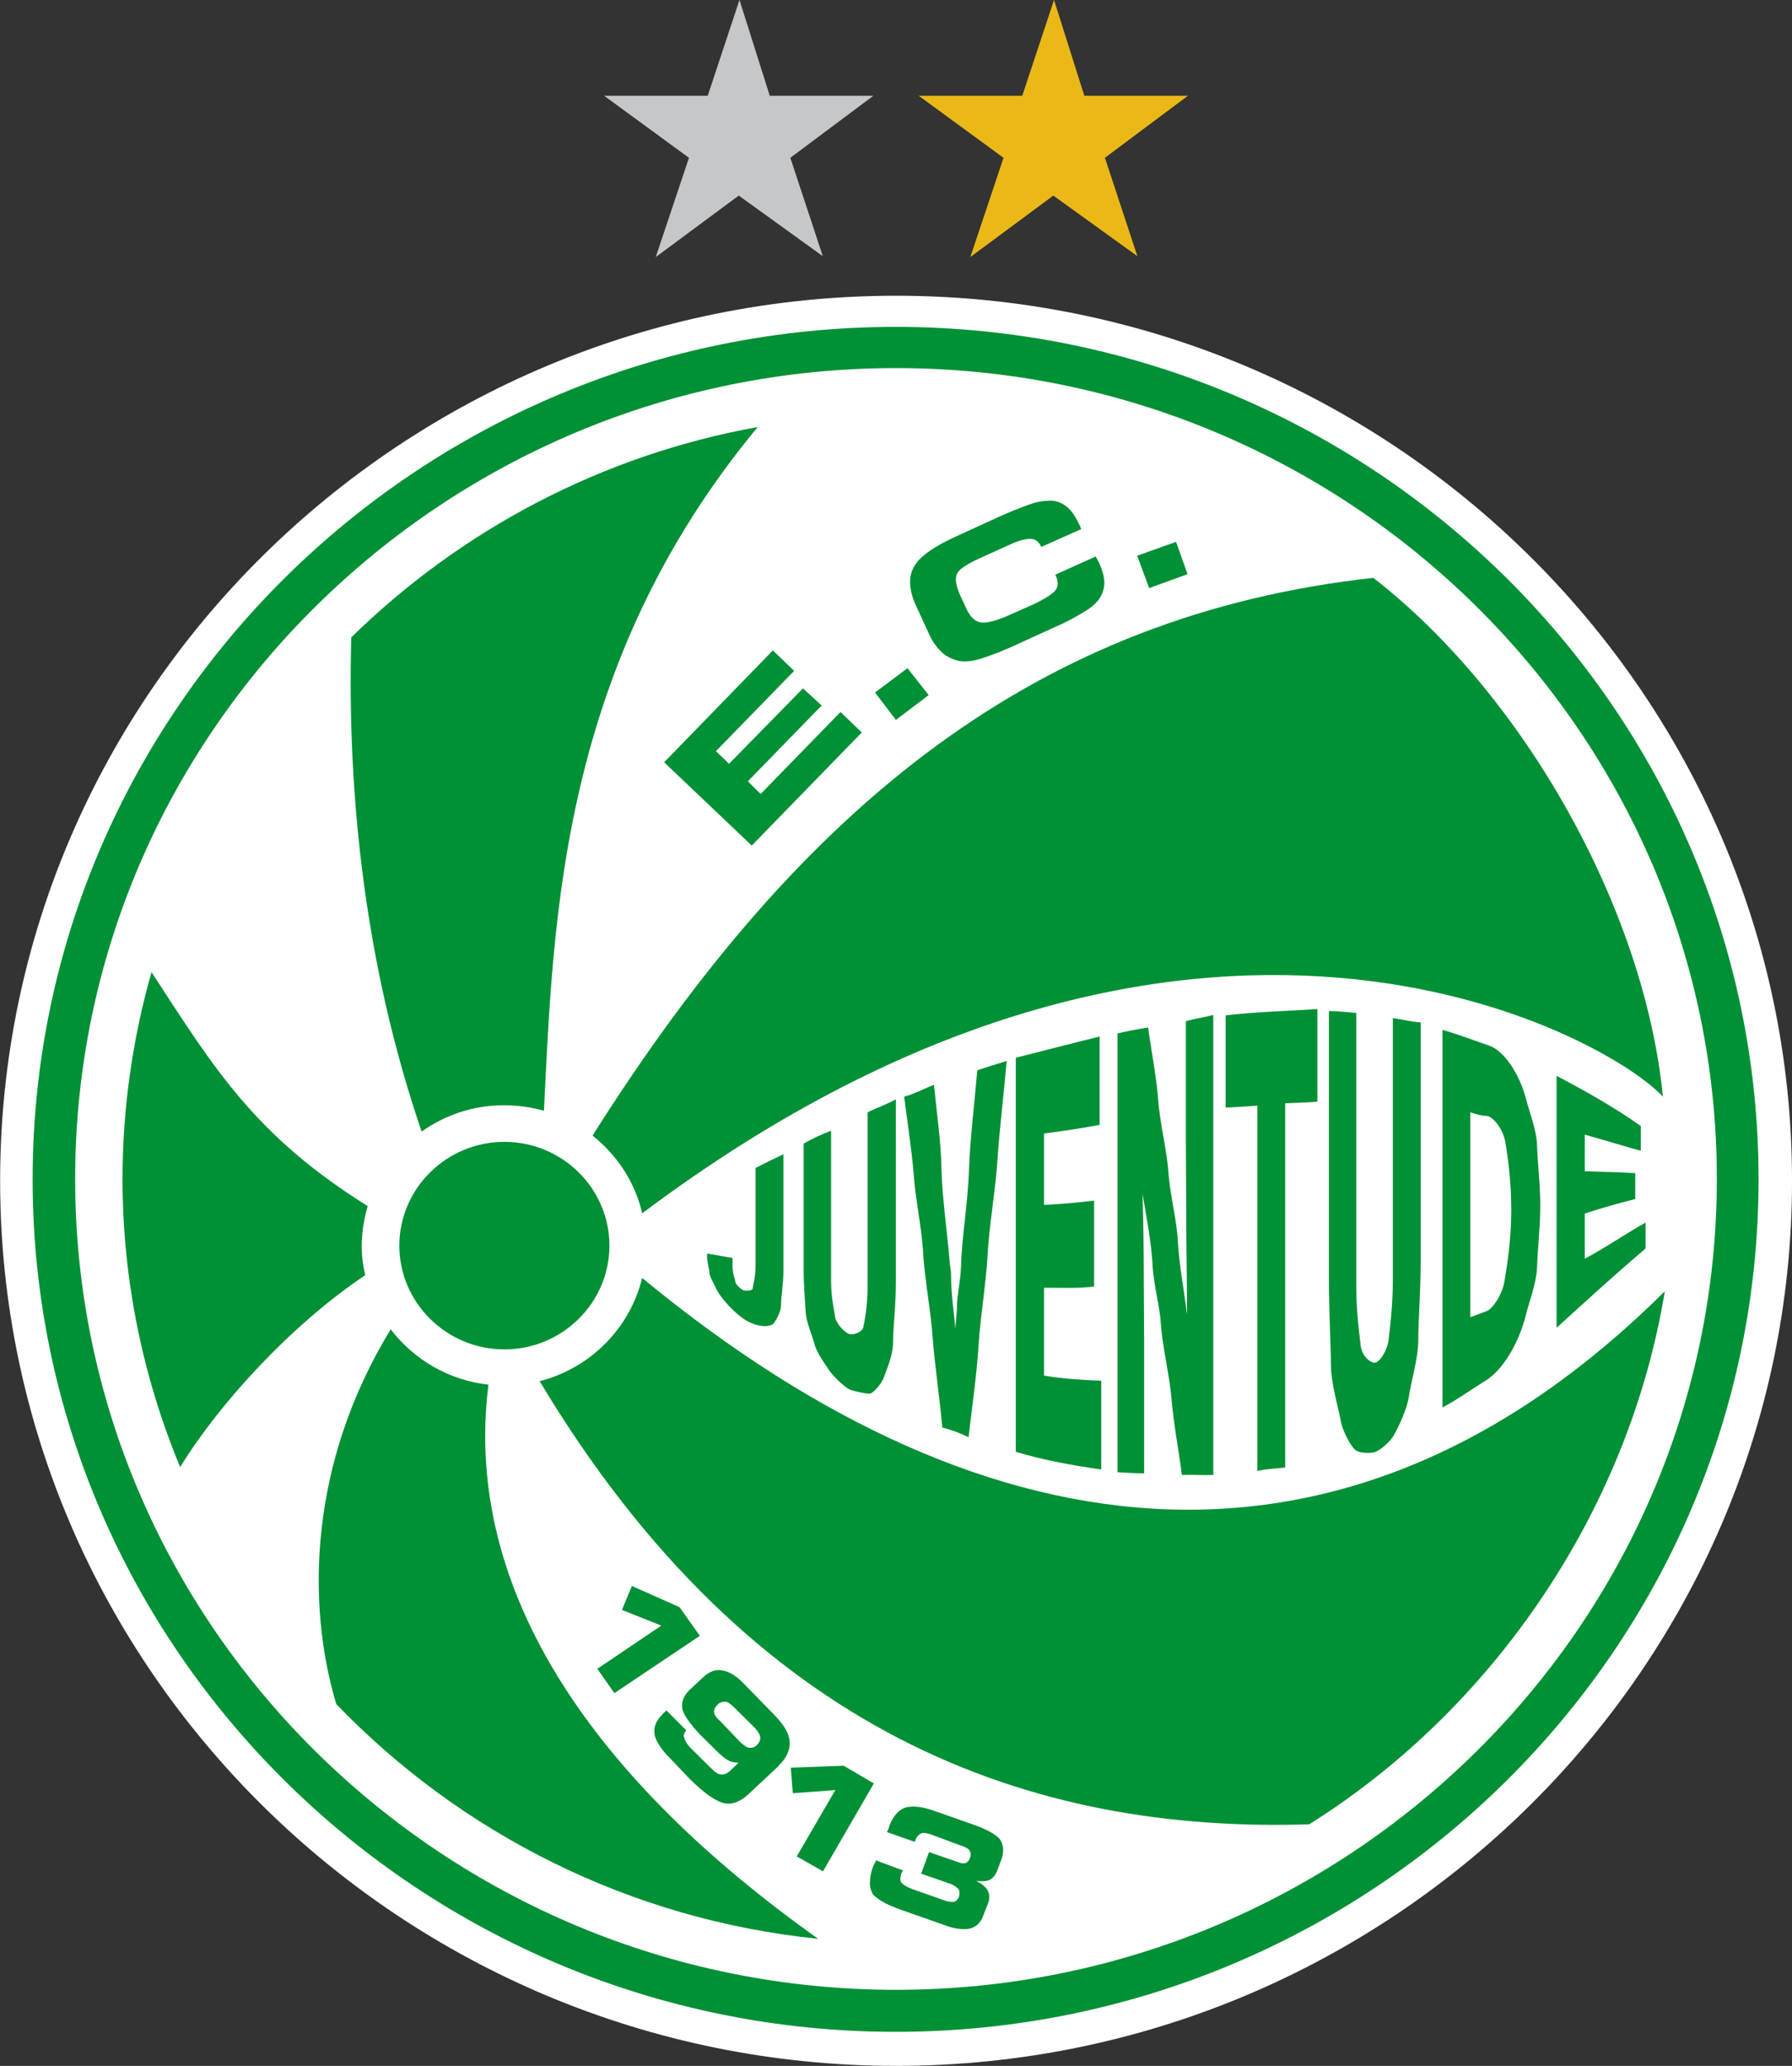 <?xml version="1.0" encoding="UTF-8"?>
<svg xmlns="http://www.w3.org/2000/svg" xmlns:xlink="http://www.w3.org/1999/xlink" width="1374.8pt" height="1584.8pt" viewBox="0 0 1374.8 1584.8" version="1.1">
<rect x="0" y="0" width="1374.8" height="1584.8" fill="#333333" stroke="none"/>
<defs>
<clipPath id="clip1">
  <path d="M 0 226 L 1374.801 226 L 1374.801 1584.801 L 0 1584.801 Z M 0 226 "/>
</clipPath>
</defs>
<g id="surface1">
<g clip-path="url(#clip1)" clip-rule="nonzero">
<path style=" stroke:none;fill-rule:evenodd;fill:rgb(100%,100%,100%);fill-opacity:1;" d="M 687.461 226.871 C 1066.051 226.871 1374.82 531.879 1374.82 905.836 C 1374.82 1279.777 1066.051 1584.773 687.461 1584.773 C 308.867 1584.773 0.094 1279.777 0.094 905.836 C 0.094 531.879 308.867 226.871 687.461 226.871 Z M 687.461 226.871 "/>
</g>
<path style=" stroke:none;fill-rule:evenodd;fill:rgb(0%,56.444%,20.776%);fill-opacity:1;" d="M 687.098 250.762 C 1051.961 250.762 1349.148 544.309 1349.148 904.703 C 1349.148 1265.102 1051.961 1558.656 687.098 1558.656 C 322.23 1558.656 25.035 1265.102 25.035 904.703 C 25.035 544.309 322.23 250.762 687.098 250.762 Z M 687.406 282.359 C 1034.281 282.359 1317.141 561.781 1317.141 904.395 C 1317.141 1247.035 1034.281 1526.438 687.406 1526.438 C 340.516 1526.438 57.656 1247.035 57.656 904.395 C 57.656 561.781 340.516 282.359 687.406 282.359 Z M 687.406 282.359 "/>
<path style=" stroke:none;fill-rule:evenodd;fill:rgb(0%,56.444%,20.776%);fill-opacity:1;" d="M 280.246 978.195 C 278.418 970.969 277.512 963.449 277.512 955.621 C 277.512 945.074 279.34 934.848 282.074 925.207 C 195.203 871.004 164.117 819.23 116.262 745.758 C 101.926 796.039 94.012 849.336 94.012 904.434 C 94.012 982.41 109.855 1057.078 138.207 1125.43 C 168.078 1076.652 223.863 1015.824 280.246 978.195 Z M 280.246 978.195 "/>
<path style=" stroke:none;fill-rule:evenodd;fill:rgb(0%,56.444%,20.776%);fill-opacity:1;" d="M 417.32 852.07 C 407.574 849.355 397.203 847.855 386.527 847.855 C 363.07 847.855 341.422 855.371 323.438 868.027 C 280.758 742.777 266.141 612.715 269.496 488.961 C 353.012 407.059 460.91 349.27 581.312 327.578 C 429.824 510.328 424.629 704.227 417.32 852.07 Z M 417.32 852.07 "/>
<path style=" stroke:none;fill-rule:evenodd;fill:rgb(0%,56.444%,20.776%);fill-opacity:1;" d="M 299.734 1019.734 C 317.41 1042.906 344.23 1058.879 374.715 1062.188 C 354.605 1222.648 458.543 1367.172 627.715 1487.305 C 482.93 1472.551 353.375 1406.312 257.98 1307.258 C 234.812 1229.586 237.242 1122.102 299.734 1019.734 Z M 299.734 1019.734 "/>
<path style=" stroke:none;fill-rule:evenodd;fill:rgb(0%,56.444%,20.776%);fill-opacity:1;" d="M 386.969 875.941 C 431.344 875.941 467.547 911.707 467.547 955.547 C 467.547 999.387 431.344 1035.148 386.969 1035.148 C 342.586 1035.148 306.379 999.387 306.379 955.547 C 306.379 911.707 342.586 875.941 386.969 875.941 Z M 386.969 875.941 "/>
<path style=" stroke:none;fill-rule:evenodd;fill:rgb(0%,56.444%,20.776%);fill-opacity:1;" d="M 492.695 930.754 C 487.223 906.949 473.492 886.195 454.598 871.133 C 615.84 615.801 797.211 471.602 1053.57 443.289 C 1168.172 532.109 1261.449 696.199 1275.77 841.332 C 1233.41 794.953 914.254 614.309 492.695 930.754 Z M 492.695 930.754 "/>
<path style=" stroke:none;fill-rule:evenodd;fill:rgb(0%,56.444%,20.776%);fill-opacity:1;" d="M 414.004 1059.535 C 452.707 1049.598 483.188 1019.18 492.641 980.355 C 762.105 1202.543 1037.949 1228.133 1277.23 990.574 C 1249.5 1159.188 1145.25 1311.23 1004.422 1399.449 C 791.656 1406.375 577.074 1331.402 414.004 1059.535 Z M 414.004 1059.535 "/>
<path style=" stroke:none;fill-rule:evenodd;fill:rgb(0%,56.444%,20.776%);fill-opacity:1;" d="M 542.473 961.656 C 548.887 962.559 555.582 964.066 561.977 964.973 C 561.977 967.688 561.977 969.477 561.977 971.59 C 561.977 976.719 564.129 981.824 564.129 983.332 C 564.129 984.84 568.391 989.363 570.824 989.969 C 572.656 990.25 577.543 990.25 577.543 988.16 C 577.543 986.047 579.672 980.016 579.672 970.984 C 579.672 958.641 579.672 946.312 579.672 933.059 C 579.672 921.316 579.672 908.367 579.672 896.02 C 586.992 892.098 593.992 888.801 601.008 885.48 C 601.008 899.941 601.008 915.285 601.008 930.344 C 601.008 945.688 601.008 959.543 601.008 975.211 C 601.008 985.445 599.18 994.172 599.18 1001.41 C 599.18 1006.82 594.613 1013.738 593.992 1014.641 C 590.934 1019.164 579.371 1017.656 570.824 1011.926 C 561.977 1005.914 552.848 995.379 549.488 988.762 C 548.262 985.445 544.301 979.41 544.301 976.414 C 544.301 973.699 542.473 968.574 542.473 964.066 C 542.473 964.066 542.473 963.465 542.473 962.863 C 542.473 962.258 542.473 961.656 542.473 961.656 Z M 616.555 877.359 C 623.57 873.137 630.57 870.117 637.586 867.426 C 637.586 886.688 637.586 905.953 637.586 924.914 C 637.586 944.504 637.586 963.766 637.586 983.031 C 637.586 995.98 640.32 1006.215 640.621 1010.137 C 641.547 1015.547 647.941 1022.184 651.602 1023.367 C 655.262 1024.273 661.656 1021.578 662.281 1018.262 C 663.188 1014.039 665.617 1001.691 665.617 987.855 C 665.617 966.18 665.617 943.297 665.617 920.109 C 665.617 899.035 665.617 875.852 665.617 853.27 C 672.938 849.648 680.258 847.234 687.277 843.336 C 687.277 867.121 687.277 890.59 687.277 914.379 C 687.277 937.562 687.277 960.449 687.277 983.938 C 687.277 1002.598 685.125 1018.863 685.125 1029.402 C 685.125 1040.242 679.957 1051.078 678.129 1056.488 C 676.297 1061.617 669.902 1069.137 666.844 1069.137 C 664.09 1069.137 655.562 1067.348 651.602 1065.84 C 647.641 1063.727 640.02 1056.488 636.66 1051.984 C 633.926 1047.762 626.91 1038.43 625.078 1031.816 C 623.57 1025.18 618.383 1014.34 618.082 1006.215 C 617.758 999.301 616.555 986.648 616.555 973.398 C 616.555 957.434 616.555 941.484 616.555 925.219 C 616.555 909.27 616.555 893.305 616.555 877.359 Z M 722.93 1095.035 C 720.797 1071.551 717.137 1047.156 715.609 1026.988 C 714.102 1005.613 709.516 981.824 708.289 962.258 C 707.387 942.992 702.195 919.809 700.988 900.848 C 699.461 881.863 696.105 861.09 693.672 841.223 C 701.293 839.414 709.215 834.91 716.535 832.195 C 718.664 853.871 722.023 876.754 722.324 897.828 C 722.93 919.809 726.59 943.598 728.418 966.781 C 728.418 968.574 729.625 974.605 729.625 978.227 C 729.625 992.965 732.078 1008.629 732.984 1019.469 C 732.984 1015.848 734.211 1007.727 734.211 1000.809 C 734.211 994.773 736.945 981.824 737.266 971.891 C 737.871 948.703 742.734 921.617 743.359 897.527 C 744.266 873.137 747.621 846.652 749.754 821.055 C 757.375 818.34 765.297 816.227 772.316 813.836 C 770.184 838.809 766.828 865.918 765.297 889.102 C 763.77 913.172 758.902 939.676 757.676 962.559 C 756.449 985.141 751.887 1011.625 750.66 1033.324 C 749.152 1055.906 745.793 1079.07 743.059 1102.559 C 736.645 1099.262 729.625 1096.848 722.93 1095.035 Z M 779.312 1113.699 C 779.312 1088.422 779.312 1063.125 779.312 1038.129 C 779.312 1013.438 779.312 987.855 779.312 962.559 C 779.312 937.867 779.312 911.984 779.312 887.293 C 779.312 862.598 779.312 837.02 779.312 811.422 C 800.973 805.992 822.609 800.281 843.645 795.152 C 843.645 818.34 843.645 840.922 843.645 862.898 C 829.305 865.613 814.988 867.727 800.973 869.516 C 800.973 888.5 800.973 906.254 800.973 924.312 C 813.762 923.73 826.871 922.523 839.379 921.016 C 839.379 943.297 839.379 965.879 839.379 986.953 C 826.871 988.461 813.762 987.855 800.973 987.855 C 800.973 1010.137 800.973 1032.418 800.973 1055.281 C 815.59 1057.695 830.23 1058.602 844.848 1059.203 C 844.848 1082.992 844.848 1105.273 844.848 1127.254 C 823.516 1124.238 801.273 1120.324 779.312 1113.699 Z M 857.355 1129.355 C 857.355 1101.051 857.355 1072.758 857.355 1045.047 C 857.355 1016.453 857.355 989.062 857.355 961.355 C 857.355 933.363 857.355 904.746 857.355 877.059 C 857.355 848.141 857.355 820.754 857.355 792.738 C 865.281 790.949 872.902 789.441 880.824 788.234 C 883.258 806.293 887.219 826.16 888.445 842.73 C 889.672 860.789 895.141 881.863 896.367 899.035 C 897.594 916.793 903.086 936.961 903.688 953.23 C 904.594 969.477 908.555 991.156 910.688 1008.629 C 910.688 981.223 910.082 957.434 910.082 933.965 C 910.082 910.781 909.781 890.309 909.781 873.137 C 909.781 858.375 909.781 843.031 909.781 828.273 C 909.781 812.629 909.781 798.172 909.781 783.41 C 916.801 781.297 924.098 780.414 930.816 778.605 C 930.816 808.406 930.816 838.508 930.816 867.727 C 930.816 897.227 930.816 926.121 930.816 956.246 C 930.816 984.539 930.816 1014.34 930.816 1043.258 C 930.816 1073.359 930.816 1102.258 930.816 1131.469 C 923.195 1131.77 915.27 1131.168 906.723 1131.469 C 904.289 1112.492 900.328 1091.719 898.801 1073.359 C 897.293 1055.281 891.805 1033.324 890.578 1015.547 C 889.973 1002.898 884.785 984.84 884.184 969.477 C 883.258 953.23 879.598 933.965 876.562 915.887 C 877.164 936.961 877.465 958.941 877.465 977.02 C 877.465 997.188 877.77 1014.039 877.77 1028.496 C 877.77 1045.348 877.77 1063.125 877.77 1079.371 C 877.77 1096.242 877.77 1113.699 877.77 1130.266 C 871.07 1130.266 864.055 1129.66 857.355 1129.355 Z M 964.637 1128.453 C 964.637 1105.273 964.637 1081.785 964.637 1057.996 C 964.637 1035.414 964.637 1011.926 964.637 988.461 C 964.637 964.973 964.637 941.484 964.637 918 C 964.637 894.812 964.637 871.629 964.637 848.141 C 957.016 848.742 948.793 849.348 940.266 849.648 C 940.266 827.066 940.266 802.996 940.266 778.906 C 963.734 776.191 987.199 775.586 1010.672 774.078 C 1010.672 797.867 1010.672 821.961 1010.672 845.145 C 1002.441 845.746 993.914 846.051 985.973 846.352 C 985.973 869.516 985.973 892.703 985.973 915.887 C 985.973 939.375 985.973 963.465 985.973 985.746 C 985.973 1008.629 985.973 1031.816 985.973 1055.281 C 985.973 1078.469 985.973 1101.652 985.973 1125.742 C 978.977 1126.648 972.258 1126.648 964.637 1128.453 Z M 1019.52 775.586 C 1026.531 775.586 1033.828 776.492 1040.551 777.098 C 1040.551 794.551 1040.551 812.629 1040.551 829.48 C 1040.551 847.234 1040.551 864.41 1040.551 883.07 C 1040.551 899.336 1040.551 916.793 1040.551 934.266 C 1040.551 951.723 1040.551 968.875 1040.551 986.648 C 1040.551 1009.23 1043.281 1025.781 1043.91 1032.418 C 1044.809 1039.938 1050.91 1045.348 1054.57 1045.348 C 1058.531 1045.348 1064.32 1035.715 1065.238 1028.195 C 1066.148 1020.371 1068.578 1002.898 1068.578 980.918 C 1068.578 964.066 1068.578 947.801 1068.578 930.949 C 1068.578 913.777 1068.578 897.527 1068.578 880.676 C 1068.578 863.805 1068.578 847.84 1068.578 831.59 C 1068.578 814.137 1068.578 797.266 1068.578 781.016 C 1075.602 781.922 1083.219 784.012 1089.941 784.312 C 1089.941 815.324 1089.941 845.746 1089.941 876.152 C 1089.941 905.352 1089.941 935.754 1089.941 966.48 C 1089.941 991.156 1088.09 1012.852 1088.09 1027.895 C 1088.09 1042.051 1082.32 1061.012 1081.09 1070.043 C 1079.859 1079.977 1073.469 1093.527 1069.809 1100.145 C 1066.75 1106.18 1058.531 1112.793 1054.57 1114 C 1050.301 1114.906 1042.98 1114.906 1039.621 1112.191 C 1036.289 1109.195 1029.871 1098.055 1028.359 1088.723 C 1026.828 1079.676 1021.039 1061.617 1021.039 1045.953 C 1021.039 1031.512 1019.52 1007.422 1019.52 978.828 C 1019.52 961.656 1019.52 945.105 1019.52 927.633 C 1019.52 910.781 1019.52 893.906 1019.52 877.359 C 1019.52 860.488 1019.52 843.031 1019.52 826.766 C 1019.52 809.613 1019.52 792.438 1019.52 775.586 Z M 1128.02 1010.438 C 1132.289 1008.93 1137.781 1006.82 1140.23 1005.914 C 1145.102 1004.406 1152.719 992.664 1154.238 982.73 C 1156.07 971.59 1159.43 951.723 1159.43 928.535 C 1159.43 904.445 1156.379 885.18 1154.852 875.852 C 1152.719 865.012 1144.789 855.984 1140.23 855.984 C 1136.871 855.984 1132.289 854.777 1128.02 853.27 C 1128.02 880.375 1128.02 906.254 1128.02 932.156 C 1128.02 958.336 1128.02 984.539 1128.02 1010.438 Z M 1106.691 1079.676 C 1106.691 1055.605 1106.691 1031.512 1106.691 1007.422 C 1106.691 983.031 1106.691 958.941 1106.691 935.754 C 1106.691 911.684 1106.691 886.992 1106.691 862.898 C 1106.691 838.207 1106.691 813.836 1106.691 790.047 C 1118.27 793.344 1131.98 798.473 1142.359 802.09 C 1153.621 805.691 1165.531 823.469 1170.691 842.73 C 1172.828 851.762 1178.941 866.52 1179.238 879.168 C 1179.539 891.516 1181.672 908.066 1181.672 924.312 C 1181.672 941.785 1179.539 959.543 1179.238 971.285 C 1178.941 984.238 1172.828 999.301 1170.691 1008.629 C 1164.898 1031.512 1152.41 1051.383 1139.609 1059.203 C 1130.148 1064.934 1117.672 1073.965 1106.691 1079.676 Z M 1194.18 1018.562 C 1194.18 1002.297 1194.18 986.648 1194.18 969.777 C 1194.18 953.832 1194.18 937.562 1194.18 921.922 C 1194.18 905.652 1194.18 889.102 1194.18 873.438 C 1194.18 857.793 1194.18 841.523 1194.18 825.277 C 1215.82 836.719 1237.461 848.742 1258.789 863.805 C 1258.789 870.422 1258.789 876.754 1258.789 882.77 C 1244.469 878.867 1230.141 874.344 1215.82 870.422 C 1215.82 880.074 1215.82 888.5 1215.82 898.434 C 1228.609 899.035 1241.422 899.035 1254.531 899.941 C 1254.531 905.953 1254.531 912.891 1254.531 919.809 C 1241.422 923.129 1228.609 926.727 1215.82 930.949 C 1215.82 942.09 1215.82 954.133 1215.82 965.574 C 1230.762 957.754 1245.379 947.496 1262.449 937.867 C 1262.449 944.805 1262.449 951.117 1262.449 957.754 C 1238.359 978.227 1216.422 998.395 1194.18 1018.562 Z M 1194.18 1018.562 "/>
<path style=" stroke:none;fill-rule:evenodd;fill:rgb(0%,56.444%,20.776%);fill-opacity:1;" d="M 609.258 514.641 L 549.227 576.25 L 559.34 585.906 L 616.039 528.059 L 630.355 541.211 L 573.742 599.355 L 583.559 609.09 L 644.82 546.191 L 661.145 561.898 L 576.73 648.648 L 509.523 584.762 L 592.938 498.93 Z M 609.258 514.641 "/>
<path style=" stroke:none;fill-rule:evenodd;fill:rgb(0%,56.444%,20.776%);fill-opacity:1;" d="M 471.359 1298.836 L 458.254 1280.176 L 507.336 1247.055 L 477.156 1235.004 L 484.777 1216.633 L 521.352 1232.902 L 536.902 1254.883 Z M 579.27 1325.633 L 563.117 1309.672 C 560.676 1307.262 558.23 1305.469 556.711 1305.469 C 554.281 1305.469 552.145 1305.758 550.316 1307.879 C 548.488 1309.672 547.566 1311.789 547.871 1313.586 C 547.871 1314.801 549.395 1317.809 552.453 1320.215 L 567.988 1336.469 C 570.738 1338.879 572.875 1340.691 574.688 1340.691 C 576.824 1340.98 578.652 1340.691 580.789 1338.59 C 582.617 1336.777 583.539 1334.367 583.234 1332.863 C 583.234 1331.051 581.711 1328.352 579.27 1325.633 Z M 597.555 1354.531 L 574.996 1375.605 C 568.605 1381.945 561.289 1384.953 555.188 1383.141 C 548.777 1381.637 539.941 1375.316 529.277 1364.77 L 514.344 1349.117 C 507.336 1342.195 503.062 1335.562 502.156 1330.453 C 501.234 1325.035 503.371 1319.91 508.242 1315.09 C 508.551 1314.801 508.855 1314.184 509.164 1314.184 C 509.762 1313.586 510.379 1312.988 511.301 1312.082 L 526.527 1327.445 C 524.715 1329.238 524.102 1331.648 525.008 1333.152 C 525.312 1334.965 526.836 1337.684 529.277 1340.383 L 545.121 1356.035 C 548.18 1359.062 550.625 1361.164 553.051 1361.164 C 555.188 1361.762 557.922 1360.566 560.367 1358.156 L 566.773 1352.125 C 564.332 1352.125 560.98 1351.832 558.539 1350.328 C 556.402 1349.117 552.742 1346.414 549.395 1342.793 L 537.211 1330.762 C 529.586 1322.625 525.008 1316.305 523.484 1311.176 C 522.578 1306.355 524.102 1301.555 528.355 1297.023 L 539.941 1286.191 C 544.215 1282.277 549.086 1280.465 553.668 1281.371 C 558.844 1281.969 564.023 1284.992 569.816 1290.703 L 594.203 1315.703 C 601.52 1323.223 605.484 1330.145 605.793 1335.871 C 606.406 1342.195 603.348 1348.824 597.246 1354.531 Z M 631.395 1435.527 L 611.277 1424.086 L 640.844 1373.195 L 608.219 1375.605 L 606.695 1356.035 L 647.234 1354.531 L 670.41 1368.086 Z M 671.93 1427.098 L 692.969 1434.926 C 692.969 1434.926 692.047 1435.227 692.352 1435.527 C 692.047 1435.828 692.047 1436.734 691.445 1437.035 C 690.523 1440.047 690.523 1443.055 691.445 1443.961 C 692.352 1445.465 695.105 1447.27 699.668 1449.078 L 726.191 1458.41 C 728.926 1459.012 730.754 1459.012 731.676 1459.012 C 733.199 1458.711 734.719 1457.207 735.641 1455.398 C 736.238 1452.992 736.238 1450.883 735.641 1449.68 C 734.719 1448.176 732.293 1446.367 729.234 1445.164 L 706.676 1437.336 L 712.777 1420.773 L 736.238 1428.906 C 738.086 1429.508 739.605 1429.508 740.82 1429.207 C 742.344 1428.605 743.555 1427.098 744.172 1425.293 C 745.094 1423.184 744.785 1421.082 743.863 1419.578 C 743.266 1418.363 740.203 1416.57 736.855 1415.664 L 713.391 1406.934 C 710.039 1406.027 707.598 1405.719 706.383 1406.625 C 704.555 1407.531 703.016 1409.34 702.109 1412.039 L 701.805 1412.945 L 680.457 1405.43 C 681.074 1404.215 681.383 1403.309 681.688 1402.711 C 681.996 1402.113 682.305 1400.898 682.305 1400.898 C 684.73 1393.688 689.312 1388.559 694.184 1386.746 C 699.668 1384.953 707.906 1385.859 717.645 1389.465 L 748.441 1400.301 C 757.586 1403.617 764.285 1407.531 767.035 1410.844 C 769.77 1414.758 770.387 1419.867 768.559 1425.594 L 765.516 1433.723 C 763.977 1438.238 761.859 1440.648 759.723 1441.852 C 756.973 1443.355 753.008 1443.355 748.75 1442.754 C 753.621 1445.164 756.68 1447.875 757.895 1450.582 C 759.105 1452.992 759.414 1456.004 758.199 1459.617 L 754.543 1468.949 C 752.715 1474.668 749.059 1478.281 743.863 1479.488 C 738.992 1480.391 731.984 1479.789 723.746 1476.477 L 692.047 1465.336 C 685.348 1462.926 680.457 1460.82 677.414 1459.012 C 674.066 1457.207 671.621 1455.098 669.793 1453.293 C 668.273 1450.883 667.367 1447.57 667.367 1444.863 C 667.367 1440.949 667.965 1437.035 669.793 1431.914 C 670.102 1431.012 671.332 1429.207 671.93 1427.398 Z M 671.93 1427.098 "/>
<path style=" stroke:none;fill-rule:evenodd;fill:rgb(77.344%,78.125%,78.514%);fill-opacity:1;" d="M 503.09 197.191 L 566.758 150.039 L 631.246 196.52 L 606.34 121.059 L 670.004 73.488 L 590.57 73.488 L 567.312 -0.059 L 542.961 73.488 L 463.508 73.488 L 528.559 121.059 Z M 503.09 197.191 "/>
<path style=" stroke:none;fill-rule:evenodd;fill:rgb(0%,56.444%,20.776%);fill-opacity:1;" d="M 798.812 419.57 L 798.566 418.941 C 797.039 415.762 794.492 413.699 791.457 413.422 C 788.418 413.121 783.113 414.141 777.352 416.621 L 753.012 427.609 C 742.441 432.352 735.906 436.57 734.379 439.75 C 732.516 443.211 733.203 448.719 736.188 455.66 L 741.754 467.672 C 744.562 473.398 747.918 476.73 752.434 477.469 C 756.664 478.172 763.867 476.441 773.473 472.199 L 791.402 464.23 C 801.324 459.73 807.559 455.48 809.648 452.949 C 812.055 450.16 811.863 445.91 810.125 441.82 L 809.598 440.852 L 840.664 426.871 L 840.91 427.512 C 842.227 429.738 843.23 431.949 843.758 432.922 C 845.984 438.27 847.34 443.238 847.234 447.461 C 847.164 451.391 845.848 455.5 843.668 458.93 C 841.156 462.609 837.137 466.16 832.27 469.02 C 827.07 472.172 819.258 476.859 808.719 481.301 L 774.734 496.82 C 764.516 501.301 756.277 504.148 750.906 505.75 C 745.547 507.359 740.297 507.77 735.785 507.031 C 730.988 505.969 726.301 503.711 723.211 501 C 719.82 497.949 715.992 493.352 713.199 487.34 L 702.59 464.25 C 697.305 452.551 696.742 442.52 701.188 434.781 C 705.297 427 717.133 418.762 735.062 410.789 L 769.027 395.262 C 779.898 390.539 788.805 387.148 794.16 385.551 C 799.5 384.23 804.75 383.828 808.684 384.199 C 812.301 384.852 816.094 386.73 818.922 389.121 C 822.031 391.82 824.98 396.039 827.527 401.43 C 828.055 402.379 828.562 403.34 828.812 403.969 C 829.02 404.891 829.266 405.52 829.547 405.852 Z M 798.812 419.57 "/>
<path style=" stroke:none;fill-rule:evenodd;fill:rgb(0%,56.444%,20.776%);fill-opacity:1;" d="M 712.473 533.238 L 687.305 552.25 L 671.32 531.23 L 696.223 512.559 Z M 712.473 533.238 "/>
<path style=" stroke:none;fill-rule:evenodd;fill:rgb(92.188%,72.459%,9.009%);fill-opacity:1;" d="M 744.426 197.191 L 808.09 150.039 L 872.582 196.52 L 847.672 121.059 L 911.32 73.488 L 831.887 73.488 L 808.629 -0.059 L 784.277 73.488 L 704.844 73.488 L 769.891 121.059 Z M 744.426 197.191 "/>
<path style=" stroke:none;fill-rule:evenodd;fill:rgb(0%,56.444%,20.776%);fill-opacity:1;" d="M 911.07 440.449 L 881.594 451.148 L 872.438 426.309 L 902.238 415.641 Z M 911.07 440.449 "/>
</g>
</svg>

